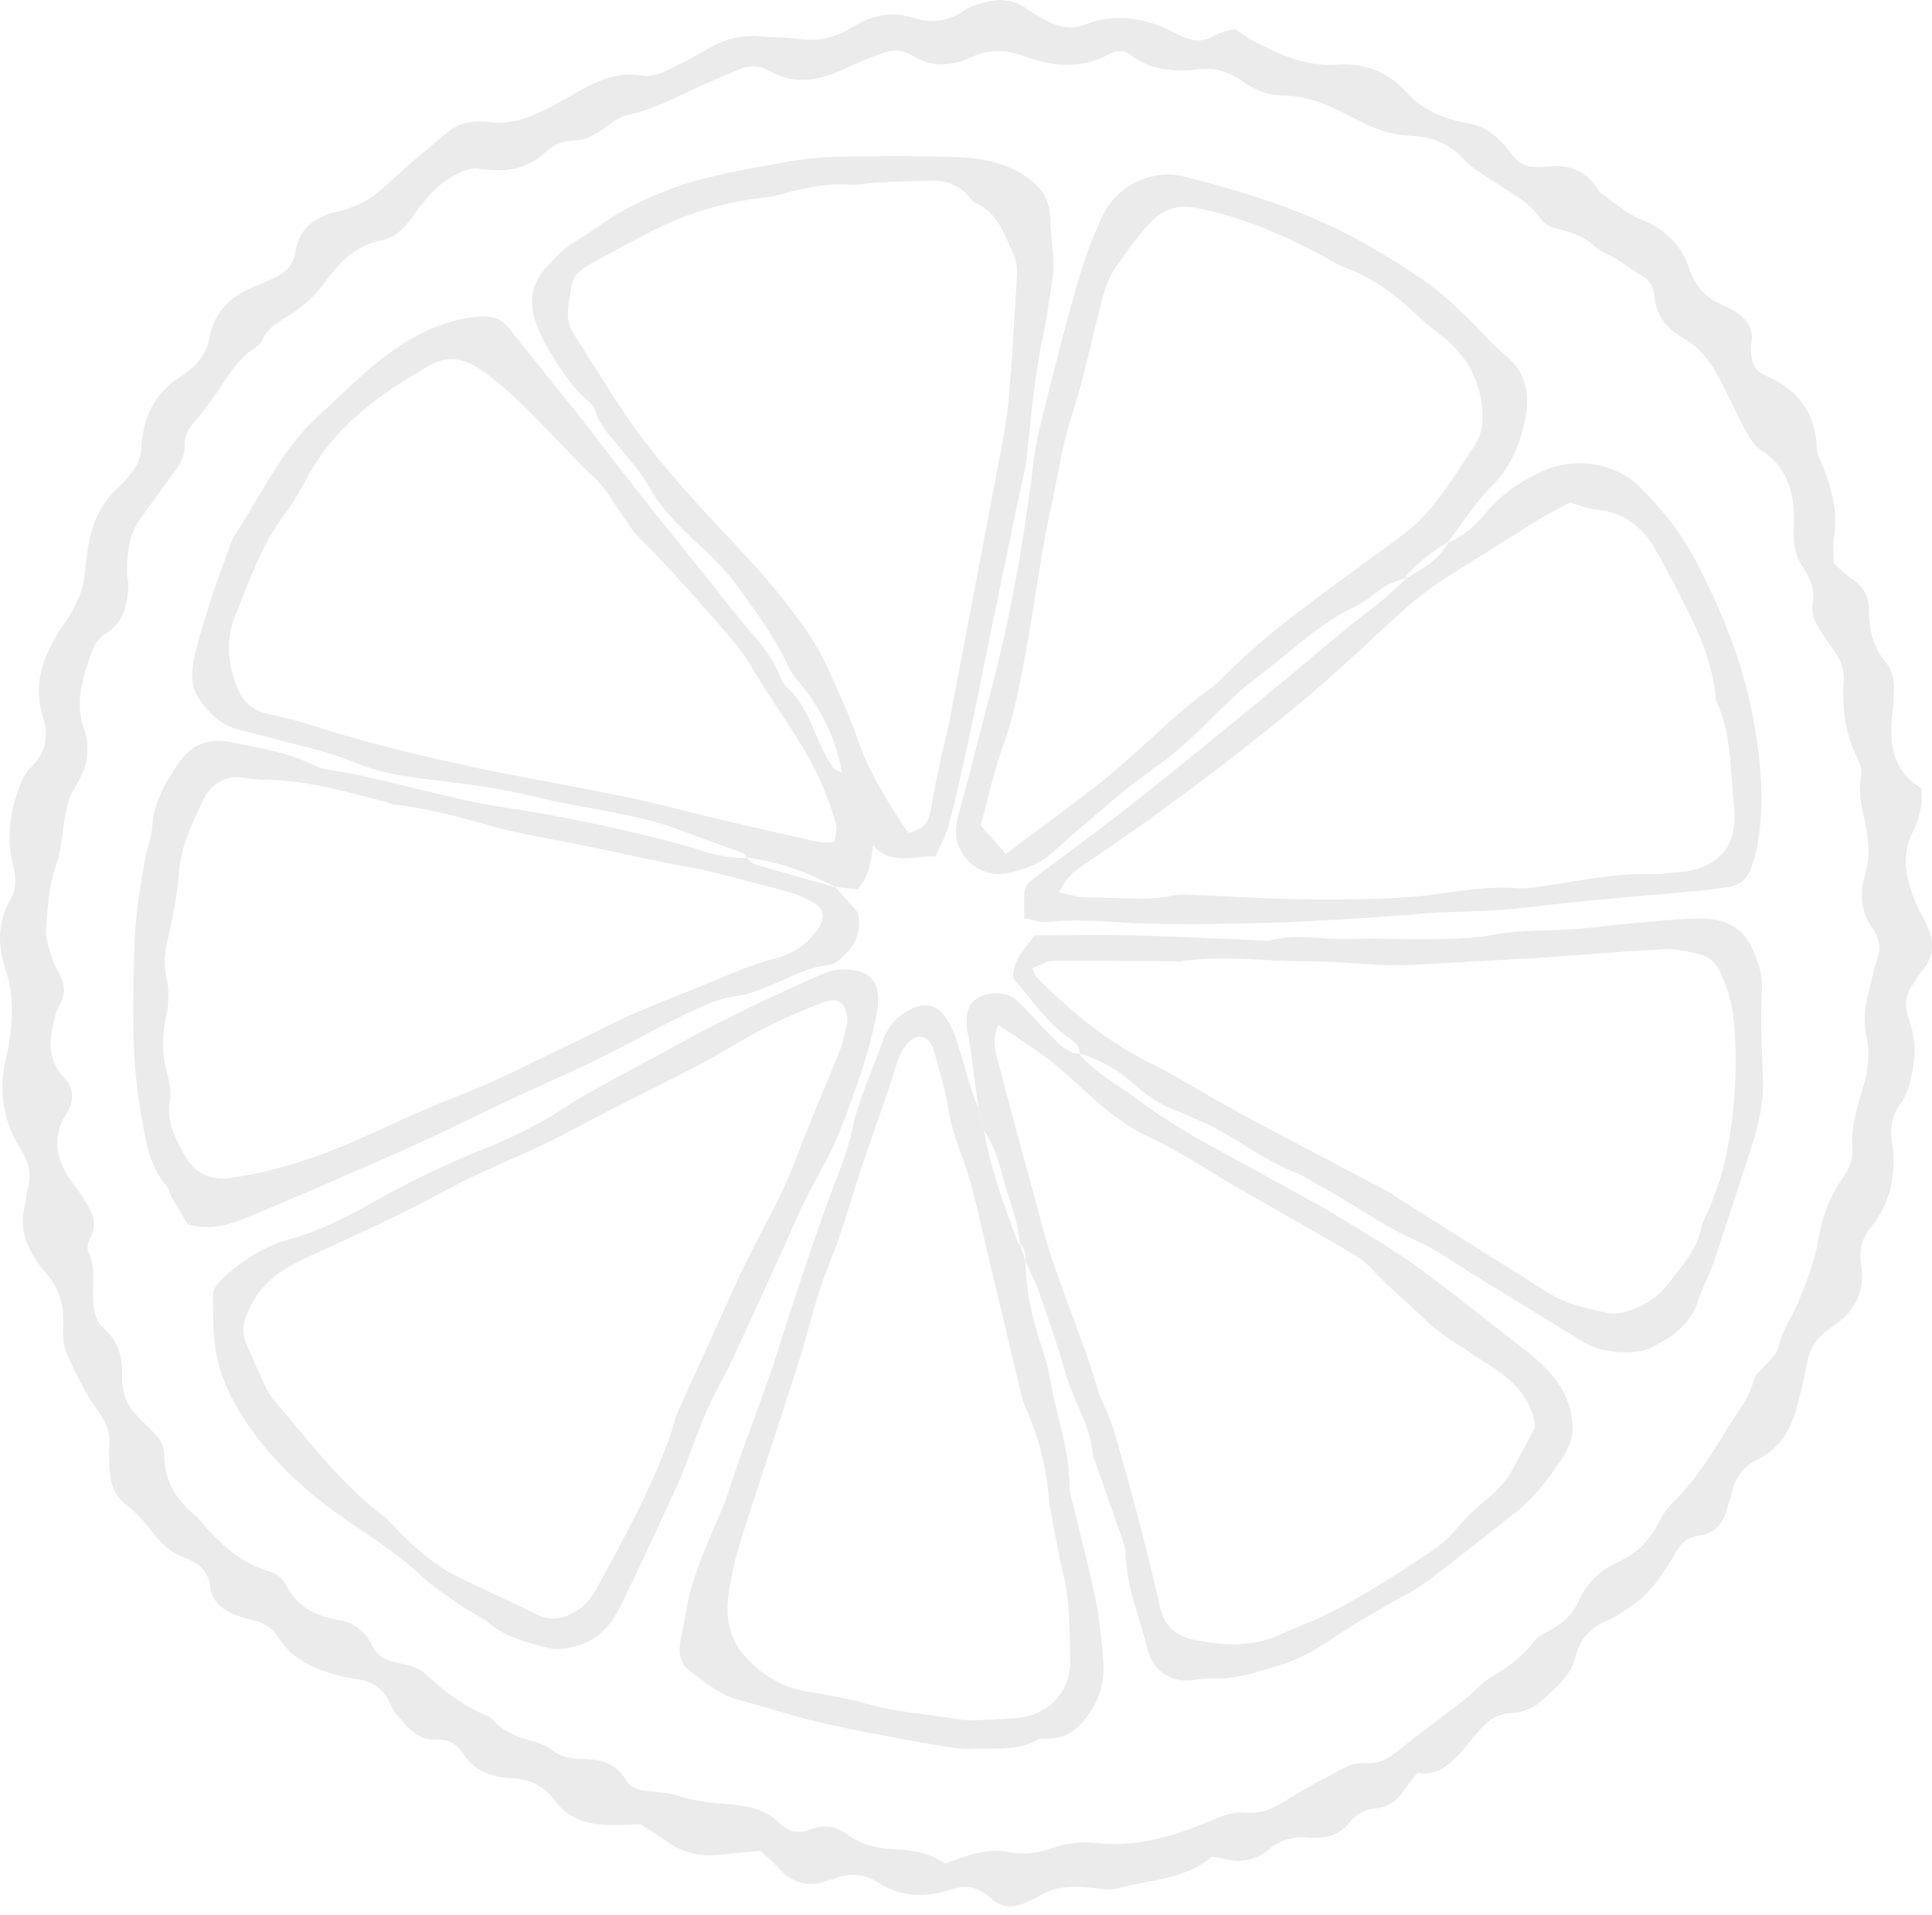 <svg width="224" height="222" viewBox="0 0 224 222" fill="none" xmlns="http://www.w3.org/2000/svg">
<g opacity="0.1">
<path d="M212.637 62.289C213.079 59.456 212.458 56.823 211.418 54.227C211.118 53.486 210.677 52.729 210.651 51.967C210.509 47.805 208.396 45.109 204.665 43.543C203.561 43.08 203.172 42.181 203.046 41.109C202.993 40.657 202.988 40.184 203.067 39.738C203.367 37.993 202.452 36.91 201.096 36.08C200.607 35.781 200.092 35.528 199.567 35.297C197.675 34.467 196.524 33.153 195.841 31.103C194.947 28.423 193.05 26.552 190.275 25.448C188.515 24.744 187.033 23.357 185.425 22.274C184.037 19.673 181.783 18.984 179.034 19.357C178.698 19.405 178.346 19.347 178.004 19.357C177.016 19.384 176.222 18.958 175.581 18.254C175.119 17.749 174.74 17.16 174.273 16.661C173.164 15.484 171.987 14.606 170.242 14.302C167.546 13.829 164.986 12.841 163.047 10.681C160.919 8.31 158.117 7.265 155.017 7.491C151.364 7.759 148.306 6.303 145.242 4.71C144.537 4.343 143.907 3.843 143.176 3.36C142.399 3.591 141.552 3.68 140.896 4.08C139.324 5.042 138.047 4.763 136.434 3.922C133.112 2.188 129.56 1.368 125.828 2.85C124.22 3.491 122.654 3.118 121.188 2.335C120.384 1.904 119.606 1.405 118.849 0.895C117.404 -0.072 115.832 -0.172 114.224 0.264C113.347 0.501 112.416 0.769 111.681 1.273C109.82 2.566 107.86 2.708 105.795 2.051C103.319 1.263 101.112 1.773 98.942 3.097C97.055 4.248 95 4.879 92.698 4.527C91.232 4.301 89.718 4.358 88.236 4.216C86.103 4.012 84.153 4.469 82.298 5.541C80.611 6.518 78.892 7.454 77.121 8.263C76.328 8.626 75.324 8.915 74.499 8.768C72.197 8.347 70.179 8.999 68.213 9.992C66.679 10.77 65.228 11.7 63.694 12.478C61.549 13.561 59.389 14.486 56.846 14.165C55.138 13.95 53.367 14.102 51.942 15.3C49.662 17.208 47.333 19.079 45.184 21.123C43.471 22.752 41.605 23.993 39.298 24.481C36.581 25.059 34.668 26.405 34.211 29.332C33.974 30.846 32.976 31.734 31.625 32.301C30.989 32.569 30.374 32.88 29.733 33.127C26.895 34.241 24.866 35.985 24.267 39.202C23.905 41.162 22.675 42.581 20.893 43.7C17.998 45.514 16.547 48.372 16.405 51.757C16.358 52.882 16.037 53.759 15.417 54.59C14.939 55.231 14.434 55.877 13.835 56.403C10.908 58.941 10.178 62.478 9.894 65.994C9.694 68.438 8.832 70.287 7.492 72.237C5.269 75.485 3.65 78.985 4.991 83.168C5.653 85.234 5.364 87.247 3.666 88.876C2.647 89.859 2.226 91.167 1.811 92.502C1.007 95.093 0.855 97.679 1.511 100.301C1.858 101.689 1.948 103.018 1.201 104.301C-0.291 106.876 -0.281 109.656 0.618 112.304C1.701 115.495 1.464 118.611 0.907 121.785C0.807 122.348 0.613 122.894 0.513 123.462C-0.112 127.004 0.534 130.331 2.457 133.337C3.403 134.813 3.692 136.243 3.214 137.898C3.025 138.555 3.009 139.265 2.846 139.927C2.247 142.355 3.009 144.452 4.386 146.402C4.717 146.869 5.08 147.316 5.453 147.752C6.783 149.308 7.366 151.084 7.329 153.144C7.308 154.395 7.235 155.777 7.713 156.87C8.764 159.262 9.952 161.653 11.47 163.76C12.353 164.99 12.758 166.073 12.679 167.507C12.616 168.648 12.658 169.799 12.758 170.934C12.895 172.489 13.588 173.709 14.886 174.692C15.874 175.438 16.726 176.415 17.477 177.409C18.544 178.822 19.769 180.031 21.424 180.62C23.111 181.219 24.194 182.223 24.388 184.025C24.525 185.302 25.308 186.143 26.285 186.747C27.037 187.215 27.936 187.499 28.803 187.709C30.174 188.046 31.436 188.45 32.224 189.764C33.89 192.555 36.675 193.59 39.613 194.352C40.386 194.552 41.2 194.61 41.978 194.788C43.271 195.083 44.275 195.808 44.953 196.953C45.3 197.547 45.526 198.241 45.962 198.751C47.228 200.212 48.406 201.857 50.707 201.704C51.974 201.626 53.035 202.277 53.64 203.228C54.964 205.31 56.925 206.066 59.174 206.156C61.413 206.245 63.115 207.028 64.429 208.878C65.465 210.334 67.12 211.138 68.775 211.443C70.525 211.758 72.381 211.516 74.273 211.516C75.276 212.163 76.375 212.793 77.389 213.539C79.365 214.99 81.551 215.311 83.916 215.001C85.272 214.822 86.644 214.738 88.168 214.596C88.972 215.337 89.608 215.841 90.139 216.44C91.752 218.259 93.634 218.968 95.988 218.012C96.198 217.928 96.451 217.944 96.655 217.854C98.495 217.071 100.297 217.26 101.921 218.317C104.554 220.035 107.403 219.983 110.151 219.105C112.064 218.495 113.441 218.748 114.834 220.056C116.064 221.207 117.493 221.26 118.986 220.556C119.401 220.361 119.858 220.224 120.231 219.972C121.944 218.8 123.863 218.685 125.844 218.811C127.1 218.89 128.451 219.252 129.602 218.937C133.328 217.912 137.411 217.944 140.517 215.258C141.09 215.358 141.542 215.395 141.978 215.521C143.907 216.067 145.757 215.6 147.155 214.396C148.637 213.124 150.166 212.94 151.927 213.067C153.729 213.198 155.337 212.751 156.52 211.248C157.261 210.313 158.181 209.782 159.442 209.677C160.866 209.551 162.012 208.783 162.821 207.548C163.257 206.881 163.772 206.271 164.324 205.541C166.248 205.919 167.646 204.947 168.891 203.696C169.611 202.971 170.215 202.141 170.878 201.357C172.071 199.954 173.195 198.64 175.371 198.604C176.527 198.583 177.899 197.962 178.766 197.174C180.337 195.739 182.082 194.384 182.671 192.082C183.17 190.121 184.368 188.639 186.381 187.867C187.327 187.504 188.157 186.842 189.025 186.29C191.432 184.761 192.856 182.391 194.275 180.031C194.879 179.022 195.525 178.228 196.876 178.065C198.779 177.839 199.908 176.61 200.308 174.718C200.429 174.161 200.681 173.63 200.797 173.073C201.17 171.26 202.184 169.977 203.845 169.163C206.541 167.838 207.786 165.473 208.449 162.699C208.795 161.253 209.221 159.819 209.447 158.352C209.747 156.408 210.661 154.973 212.317 153.906C214.944 152.214 216.311 149.896 215.78 146.633C215.533 145.125 215.853 143.579 216.826 142.402C219.275 139.443 219.895 136.043 219.359 132.391C219.128 130.804 219.296 129.39 220.231 128.155C221.33 126.71 221.571 125.054 221.86 123.341C222.176 121.449 221.85 119.683 221.256 117.933C220.778 116.509 220.941 115.232 221.845 114.034C222.186 113.576 222.444 113.046 222.817 112.62C224.309 110.928 224.273 109.099 223.369 107.186C222.98 106.355 222.475 105.578 222.134 104.731C221.046 102.025 220.31 99.345 221.771 96.454C222.528 94.956 222.969 93.248 222.775 91.398C219.243 89.291 219.007 85.959 219.448 82.38C219.532 81.697 219.527 81.008 219.585 80.325C219.695 79.011 219.438 77.74 218.613 76.752C217.12 74.96 216.689 72.915 216.689 70.671C216.689 69.215 216.1 68.033 214.829 67.192C214.072 66.693 213.42 66.031 212.606 65.342C212.606 64.359 212.474 63.313 212.632 62.32L212.637 62.289ZM213.746 78.964C213.604 81.975 213.856 84.892 215.233 87.657C215.585 88.356 215.932 89.26 215.785 89.969C215.323 92.218 216.116 94.289 216.437 96.423C216.679 98.031 216.778 99.592 216.295 101.189C215.601 103.481 215.669 105.693 217.173 107.743C217.956 108.81 218.071 110.034 217.614 111.348C217.199 112.536 216.973 113.787 216.652 115.006C216.206 116.693 216.032 118.406 216.4 120.119C216.852 122.211 216.568 124.224 215.964 126.231C215.265 128.544 214.566 130.856 214.766 133.321C214.876 134.672 214.224 135.78 213.499 136.81C212.017 138.923 211.26 141.22 210.813 143.779C210.361 146.344 209.395 148.851 208.364 151.263C207.65 152.934 206.53 154.406 206.194 156.277C206.084 156.876 205.427 157.385 205.001 157.921C204.428 158.636 203.519 159.262 203.314 160.066C202.736 162.347 201.212 164.007 200.066 165.931C198.3 168.895 196.471 171.738 193.991 174.161C193.266 174.87 192.667 175.769 192.22 176.683C191.206 178.749 189.608 180.194 187.579 181.114C185.482 182.065 183.964 183.531 183.049 185.602C182.361 187.163 181.231 188.198 179.754 188.97C179.055 189.338 178.261 189.743 177.815 190.353C176.485 192.166 174.714 193.359 172.827 194.489C171.866 195.061 171.114 195.971 170.242 196.696C169.453 197.353 168.628 197.962 167.814 198.588C165.906 200.049 163.967 201.478 162.096 202.981C160.987 203.87 159.889 204.537 158.364 204.411C157.608 204.348 156.735 204.521 156.063 204.868C153.64 206.124 151.233 207.417 148.915 208.857C147.496 209.74 146.088 210.328 144.401 210.16C143.234 210.045 142.162 210.339 141.074 210.807C136.633 212.709 132.103 214.254 127.142 213.687C125.403 213.487 123.737 213.66 122.065 214.259C120.447 214.838 118.791 215.09 117.004 214.738C114.45 214.238 112.022 215.116 109.589 216.078C107.939 214.906 106.078 214.528 104.087 214.438C102.021 214.344 99.951 213.986 98.227 212.688C96.913 211.7 95.52 211.495 94.017 212.094C92.577 212.667 91.4 212.42 90.275 211.295C88.336 209.367 85.677 209.277 83.212 209.072C81.588 208.936 80.08 208.678 78.545 208.184C77.478 207.837 76.306 207.774 75.177 207.674C74.089 207.58 73.09 207.28 72.528 206.319C71.377 204.353 69.48 203.964 67.498 203.933C66.185 203.912 65.049 203.749 63.983 202.903C63.373 202.419 62.574 202.099 61.807 201.904C59.883 201.41 58.139 200.664 56.846 199.092C53.929 197.962 51.511 196.128 49.231 194.005C48.463 193.29 47.186 193.017 46.088 192.781C44.769 192.502 43.691 192.05 43.113 190.752C42.341 189.023 40.901 188.098 39.13 187.798C36.471 187.352 34.363 186.206 33.139 183.715C32.697 182.816 31.888 182.38 30.994 182.117C28.12 181.277 26.007 179.358 24.015 177.267C23.542 176.767 23.174 176.152 22.649 175.722C20.399 173.887 19.033 171.654 19.044 168.648C19.044 167.597 18.465 166.688 17.677 165.947C17.178 165.474 16.71 164.964 16.211 164.491C14.808 163.156 14.082 161.585 14.166 159.593C14.256 157.459 13.751 155.52 12.038 154.011C10.919 153.023 10.819 151.589 10.793 150.196C10.761 148.488 11.04 146.77 10.236 145.119C10.036 144.704 10.22 143.953 10.472 143.495C11.187 142.218 10.908 141.046 10.256 139.906C9.747 139.018 9.163 138.161 8.548 137.341C6.609 134.745 5.821 132.039 7.723 129.085C8.675 127.603 8.533 126.121 7.44 124.954C5.174 122.542 5.816 119.925 6.557 117.239C6.646 116.913 6.872 116.63 7.03 116.325C7.534 115.337 7.529 114.333 7.087 113.335C6.762 112.599 6.299 111.916 6.068 111.159C5.732 110.076 5.274 108.931 5.348 107.843C5.516 105.341 5.626 102.829 6.483 100.385C7.082 98.677 7.203 96.801 7.487 94.988C7.702 93.627 7.981 92.371 8.769 91.136C10.02 89.17 10.588 86.963 9.752 84.577C8.606 81.313 9.663 78.239 10.782 75.217C11.04 74.523 11.649 73.83 12.28 73.436C14.293 72.185 14.75 70.24 14.881 68.122C14.918 67.56 14.745 66.982 14.734 66.414C14.708 64.086 14.96 61.842 16.442 59.892C17.619 58.347 18.697 56.728 19.869 55.183C20.72 54.064 21.503 52.929 21.43 51.463C21.382 50.454 21.813 49.776 22.454 49.04C23.579 47.747 24.572 46.333 25.539 44.914C26.701 43.212 27.762 41.451 29.581 40.326C29.954 40.095 30.285 39.696 30.469 39.302C31.036 38.067 32.119 37.425 33.191 36.763C34.973 35.67 36.533 34.372 37.748 32.638C39.35 30.352 41.242 28.449 44.185 27.882C45.657 27.598 46.708 26.662 47.664 25.343C49.052 23.436 50.492 21.449 52.731 20.314C53.671 19.836 54.538 19.341 55.647 19.588C56.089 19.688 56.562 19.662 57.019 19.699C59.3 19.893 61.365 19.331 63.073 17.781C64.046 16.898 65.044 16.335 66.421 16.314C68.092 16.283 69.427 15.337 70.741 14.37C71.361 13.913 72.086 13.456 72.822 13.314C75.455 12.804 77.778 11.574 80.164 10.455C82.024 9.582 83.932 8.799 85.824 7.99C86.959 7.506 88.163 7.622 89.156 8.195C92.341 10.039 95.326 9.241 98.337 7.785C99.572 7.186 100.865 6.707 102.147 6.208C103.388 5.725 104.623 5.72 105.779 6.45C108.044 7.869 110.362 7.68 112.663 6.618C114.66 5.698 116.579 5.709 118.649 6.487C121.96 7.732 125.339 8.063 128.619 6.271C129.539 5.772 130.379 5.814 131.183 6.429C133.449 8.153 136.124 8.363 138.735 8.048C140.738 7.806 142.33 8.232 143.891 9.325C145.331 10.334 146.955 11.075 148.679 11.069C152.184 11.059 155.096 12.741 158.018 14.228C159.825 15.148 161.607 15.663 163.573 15.747C165.959 15.841 167.966 16.582 169.658 18.438C170.715 19.594 172.212 20.356 173.532 21.265C175.313 22.495 177.331 23.409 178.598 25.317C179.207 26.237 180.285 26.457 181.283 26.725C182.623 27.083 183.858 27.561 184.904 28.575C185.54 29.19 186.486 29.479 187.264 29.963C188.331 30.625 189.361 31.35 190.428 32.012C191.279 32.538 191.726 33.284 191.799 34.267C191.973 36.548 193.281 38.145 195.142 39.191C197.055 40.263 198.258 41.882 199.246 43.7C200.392 45.813 201.359 48.015 202.499 50.128C202.92 50.911 203.482 51.752 204.202 52.209C207.461 54.264 208.091 57.527 207.976 60.88C207.912 62.704 208.012 64.286 209.027 65.757C209.899 67.029 210.446 68.338 210.167 69.941C209.962 71.128 210.446 72.195 211.097 73.173C211.67 74.029 212.248 74.891 212.842 75.737C213.531 76.715 213.83 77.819 213.772 78.99L213.746 78.964Z" fill="#333333"/>
<path d="M86.575 99.476C86.575 99.476 86.549 99.434 86.538 99.413C86.523 99.413 86.507 99.413 86.491 99.408L86.512 99.424L86.575 99.476Z" fill="#333333"/>
<path d="M96.845 102.829C97.728 102.934 98.605 103.034 99.409 103.129C100.697 101.72 100.997 100.038 101.207 98.01C103.461 100.412 105.921 99.171 108.459 99.313C109.006 98.047 109.71 96.848 110.041 95.556C110.929 92.118 111.691 88.65 112.438 85.181C113.231 81.487 113.941 77.776 114.703 74.082C115.349 70.939 116.016 67.802 116.663 64.664C117.152 62.315 117.619 59.961 118.108 57.611C118.387 56.266 118.802 54.931 118.959 53.575C119.532 48.688 119.884 43.774 120.93 38.95C121.34 37.052 121.598 35.124 121.887 33.2C122.023 32.301 122.171 31.387 122.139 30.483C122.076 28.77 121.818 27.067 121.776 25.354C121.719 23.073 120.641 21.544 118.755 20.335C116.332 18.785 113.625 18.306 110.887 18.212C106.189 18.054 101.48 18.07 96.782 18.175C94.616 18.222 92.441 18.538 90.307 18.926C86.928 19.541 83.528 20.135 80.238 21.081C77.626 21.833 75.082 22.947 72.659 24.192C70.531 25.285 68.665 26.867 66.584 28.071C65.349 28.786 64.477 29.795 63.52 30.783C61.513 32.848 61.239 35.187 62.259 37.762C62.637 38.713 63.052 39.669 63.594 40.531C64.923 42.655 66.2 44.825 68.177 46.465C68.518 46.749 68.891 47.138 68.996 47.547C69.464 49.297 70.704 50.496 71.792 51.825C73.022 53.334 74.336 54.821 75.287 56.503C76.79 59.162 78.908 61.191 81.115 63.219C82.792 64.754 84.405 66.43 85.724 68.275C87.784 71.15 89.913 74.008 91.4 77.261C91.684 77.882 92.094 78.46 92.535 78.98C95.168 82.081 96.924 85.591 97.628 89.606C97.265 89.417 96.808 89.296 96.608 88.997C96.03 88.151 95.51 87.252 95.095 86.317C94.028 83.915 93.192 81.392 91.127 79.569C90.801 79.28 90.601 78.817 90.433 78.397C89.576 76.221 88.094 74.481 86.581 72.752C85.525 71.549 84.568 70.256 83.57 69.005C81.709 66.677 79.854 64.354 77.988 62.031C77.132 60.959 76.249 59.913 75.403 58.831C73.353 56.219 71.319 53.596 69.285 50.979C68.513 49.986 67.761 48.972 66.978 47.989C64.335 44.688 61.67 41.404 59.043 38.093C58.086 36.889 56.935 36.558 55.416 36.706C51.527 37.094 48.106 38.745 45.089 40.973C41.978 43.27 39.261 46.097 36.392 48.719C35.719 49.334 35.109 50.033 34.521 50.737C31.657 54.19 29.738 58.263 27.253 61.968C26.937 62.436 26.769 63.004 26.575 63.54C25.902 65.368 25.203 67.187 24.604 69.037C23.9 71.213 23.206 73.399 22.654 75.617C22.239 77.293 21.987 79.211 22.869 80.651C23.915 82.359 25.371 83.967 27.5 84.54C30.59 85.371 33.701 86.117 36.786 86.958C38.21 87.347 39.629 87.783 40.99 88.34C43.019 89.175 45.095 89.727 47.265 90.037C52.121 90.721 57.061 91.136 61.796 92.323C67.556 93.774 73.547 94.21 79.144 96.344C81.488 97.237 83.859 98.057 86.208 98.935C86.36 98.993 86.439 99.224 86.544 99.408C90.212 99.902 93.649 101.1 96.892 102.871C96.882 102.855 96.866 102.84 96.85 102.829H96.845ZM93.713 73.415C91.237 69.825 88.436 66.514 85.441 63.34C81.746 59.425 78.057 55.472 74.782 51.216C71.719 47.232 69.18 42.849 66.458 38.608C65.365 36.905 66.011 35.034 66.237 33.242C66.416 31.86 67.519 31.119 68.639 30.504C71.051 29.185 73.458 27.861 75.912 26.62C80.038 24.539 84.431 23.346 89.025 22.852C90.039 22.742 91.022 22.353 92.025 22.127C94.149 21.654 96.261 21.233 98.474 21.402C99.593 21.486 100.739 21.197 101.874 21.149C104.045 21.055 106.22 20.95 108.396 20.96C109.81 20.965 111.082 21.496 112.101 22.537C112.422 22.863 112.674 23.336 113.063 23.504C115.769 24.713 116.521 27.34 117.593 29.711C117.903 30.399 117.94 31.277 117.893 32.06C117.614 36.858 117.362 41.667 116.926 46.454C116.689 49.072 116.153 51.662 115.664 54.248C113.778 64.265 111.859 74.271 109.941 84.278C109.747 85.287 109.442 86.275 109.232 87.284C108.785 89.407 108.296 91.525 107.965 93.669C107.734 95.177 107.187 96.254 105.269 96.549C102.973 92.991 100.776 89.675 99.472 85.817C98.49 82.906 97.165 80.105 95.894 77.293C95.284 75.942 94.543 74.634 93.702 73.415H93.713ZM92.893 97.159C88.089 96.092 83.286 95.009 78.524 93.784C70.647 91.756 62.595 90.61 54.66 88.892C48.511 87.557 42.372 86.106 36.371 84.167C34.631 83.605 32.86 83.132 31.068 82.769C29.166 82.385 28.057 81.229 27.416 79.511C26.422 76.852 26.144 74.192 27.242 71.465C28.908 67.334 30.332 63.114 33.102 59.493C34.621 57.506 35.598 55.12 37.028 53.055C39.529 49.439 42.877 46.68 46.561 44.326C47.428 43.769 48.327 43.264 49.199 42.712C51.585 41.204 53.524 41.315 55.821 42.923C59.516 45.503 62.469 48.867 65.591 52.057C66.621 53.113 67.583 54.206 68.707 55.194C70.053 56.366 70.941 58.063 72.023 59.535C72.696 60.455 73.253 61.49 74.052 62.278C77.946 66.152 81.536 70.298 85.12 74.445C86.376 75.9 87.306 77.645 88.336 79.285C90.764 83.153 93.534 86.826 95.342 91.062C95.967 92.528 96.503 94.047 96.929 95.582C97.092 96.165 96.845 96.87 96.782 97.563C95.305 97.873 94.091 97.421 92.903 97.159H92.893Z" fill="#333333"/>
<path d="M163 67.045C163 67.045 163 67.076 163 67.087L163.095 67.019C163.063 67.024 163.032 67.034 163.005 67.045H163Z" fill="#333333"/>
<path d="M119.832 53.544C118.796 62.084 117.351 70.54 115.207 78.87C114.151 82.969 113.084 87.068 112.022 91.162C111.649 92.597 111.202 94.011 110.919 95.461C110.272 98.782 113.31 101.873 116.642 101.263C118.681 100.89 120.599 100.165 122.181 98.714C123.7 97.322 125.266 95.976 126.832 94.636C128.303 93.38 129.78 92.119 131.299 90.926C133.002 89.591 134.825 88.403 136.481 87.01C139.708 84.299 142.398 81.024 145.815 78.481C149.11 76.026 152.058 73.11 155.674 71.071C156.861 70.398 158.165 69.857 159.184 68.984C160.335 67.996 161.575 67.376 163 67.035C163 66.93 162.989 66.814 163.042 66.746C163.867 65.679 166.389 63.666 167.861 62.883C169.569 60.649 171.098 58.227 173.053 56.24C175.187 54.069 176.259 51.489 176.816 48.683C177.368 45.897 177.063 43.259 174.577 41.225C172.911 39.859 171.519 38.161 169.953 36.663C168.712 35.481 167.477 34.272 166.095 33.263C162.669 30.767 159.063 28.554 155.248 26.673C149.567 23.867 143.544 22.075 137.453 20.508C133.527 19.499 129.481 21.465 127.767 25.159C126.616 27.64 125.676 30.241 124.908 32.864C123.568 37.478 122.402 42.15 121.23 46.812C120.673 49.035 120.1 51.274 119.826 53.539L119.832 53.544ZM124.257 48.194C125.739 43.648 126.664 38.923 127.904 34.293C128.193 33.205 128.624 32.091 129.249 31.172C130.532 29.285 131.856 27.388 133.422 25.748C134.789 24.324 136.523 23.667 138.714 24.103C143.949 25.138 148.752 27.188 153.403 29.7C154.207 30.136 154.985 30.657 155.842 30.972C159.247 32.223 162.038 34.341 164.603 36.842C165.417 37.641 166.358 38.314 167.257 39.023C169.9 41.104 171.456 43.753 171.824 47.153C172.002 48.835 171.839 50.391 170.909 51.757C168.471 55.341 166.347 59.194 162.8 61.889C160.703 63.482 158.548 65.001 156.425 66.562C151.17 70.424 145.893 74.261 141.342 78.98C141.106 79.227 140.843 79.458 140.564 79.658C135.693 83.116 131.693 87.588 126.979 91.23C123.637 93.816 120.221 96.307 116.621 99.003C115.533 97.768 114.708 96.827 113.714 95.698C114.508 92.807 115.17 89.549 116.305 86.459C117.582 82.98 118.234 79.385 118.896 75.79C119.932 70.167 120.625 64.475 121.845 58.894C122.622 55.336 123.116 51.72 124.262 48.21L124.257 48.194Z" fill="#333333"/>
<path d="M167.898 62.872C167.898 62.872 167.871 62.888 167.861 62.893C167.845 62.914 167.835 62.93 167.819 62.951L167.898 62.872Z" fill="#333333"/>
<path d="M84.999 157.448C87.017 153.091 88.993 148.719 90.985 144.352C91.789 142.581 92.54 140.783 93.402 139.038C94.516 136.789 95.851 134.634 96.86 132.338C97.964 129.831 98.847 127.224 99.745 124.628C100.308 123.009 100.775 121.354 101.175 119.688C101.49 118.369 101.853 117.008 101.816 115.673C101.753 113.502 100.418 112.425 98.048 112.409C96.792 112.288 95.536 112.83 94.269 113.397C88.83 115.825 83.469 118.395 78.251 121.286C73.652 123.835 68.933 126.131 64.503 129.016C61.549 130.94 58.228 132.354 54.948 133.688C51.333 135.165 47.838 136.847 44.432 138.744C40.943 140.694 37.479 142.623 33.538 143.695C30.679 144.473 28.093 146.107 25.881 148.162C25.329 148.672 24.677 149.465 24.688 150.117C24.73 152.739 24.635 155.456 25.292 157.958C26.164 161.274 27.972 164.343 30.085 167.013C32.629 170.235 35.687 173.041 39.066 175.464C42.319 177.797 45.788 179.826 48.731 182.606C50.129 183.93 51.785 184.992 53.377 186.106C54.496 186.889 55.784 187.451 56.84 188.303C58.779 189.869 61.097 190.426 63.399 191.03C64.639 191.356 65.879 191.13 67.12 190.752C69.532 190.021 70.946 188.208 71.976 186.148C74.167 181.739 76.18 177.245 78.256 172.783C79.943 169.157 80.984 165.268 82.818 161.705C83.548 160.286 84.326 158.888 84.999 157.443V157.448ZM77.736 166.388C75.534 172.552 72.396 178.27 69.275 183.993C68.66 185.123 67.94 186.101 66.815 186.789C65.343 187.693 63.883 187.987 62.259 187.194C59.273 185.743 56.257 184.351 53.261 182.911C50.429 181.549 48.132 179.489 45.967 177.266C45.489 176.778 45.058 176.22 44.511 175.811C39.497 172.058 35.808 167.044 31.777 162.362C30.978 161.432 30.537 160.181 29.99 159.051C29.491 158.026 29.102 156.949 28.608 155.919C27.962 154.573 28.167 153.396 28.771 152.014C30.106 148.966 32.434 147.242 35.346 145.902C40.848 143.379 46.377 140.915 51.7 137.998C55.5 135.922 59.573 134.345 63.483 132.469C65.753 131.381 67.94 130.12 70.184 128.974C73.747 127.151 77.352 125.411 80.889 123.545C83.522 122.158 86.029 120.534 88.677 119.184C90.916 118.043 93.239 117.05 95.594 116.172C97.275 115.547 98.326 116.409 98.227 118.658C98.043 119.341 97.838 120.602 97.38 121.764C95.741 125.921 93.907 130.004 92.356 134.193C90.475 139.27 87.563 143.826 85.361 148.74C83.112 153.759 80.805 158.751 78.556 163.77C78.188 164.596 78.035 165.52 77.725 166.377L77.736 166.388Z" fill="#333333"/>
<path d="M114.124 131.176C114.124 131.176 114.114 131.134 114.108 131.113C114.108 131.113 114.119 131.155 114.124 131.176Z" fill="#333333"/>
<path d="M121.787 120.051C120.521 118.727 119.307 117.344 117.977 116.078C116.821 114.979 114.96 114.869 113.494 115.636C112.149 116.341 112.038 117.607 112.086 118.895C112.107 119.573 112.327 120.245 112.422 120.923C112.769 123.42 113.1 125.916 113.436 128.407C114.242 128.473 113.415 128.36 113.405 128.333C113.641 129.258 113.872 130.183 114.109 131.108C115.171 132.727 115.77 134.487 116.248 136.379C116.8 138.56 117.704 140.663 118.077 142.907C118.15 143.338 118.198 143.774 118.261 144.205C118.949 144.757 118.823 145.587 118.949 146.328L118.891 146.26C119.401 147.39 120 148.483 120.405 149.649C121.493 152.787 122.617 155.919 123.511 159.12C124.431 162.42 126.501 165.337 126.727 168.858C126.732 168.963 126.827 169.063 126.864 169.173C128.004 172.405 129.145 175.632 130.264 178.869C130.411 179.295 130.495 179.768 130.506 180.22C130.611 184.067 132.167 187.572 133.049 191.235C133.128 191.567 133.254 191.892 133.396 192.208C134.248 194.047 136.077 195.04 138.095 194.809C139.004 194.704 139.918 194.557 140.827 194.588C143.524 194.683 145.962 193.784 148.495 193.022C151.097 192.239 153.23 190.847 155.401 189.364C156.998 188.271 158.701 187.331 160.372 186.348C162.049 185.36 163.851 184.551 165.402 183.4C168.886 180.814 172.229 178.034 175.671 175.39C177.894 173.682 179.518 171.459 181.052 169.189C181.73 168.18 182.319 166.882 182.329 165.71C182.345 164.028 181.888 162.336 180.942 160.812C179.707 158.81 177.946 157.38 176.123 155.982C172.034 152.85 168.056 149.571 163.872 146.57C160.803 144.373 157.487 142.518 154.276 140.521C153.693 140.158 153.094 139.822 152.494 139.491C149.184 137.678 145.862 135.875 142.551 134.057C140.754 133.069 138.946 132.107 137.201 131.029C135.351 129.889 133.507 128.712 131.778 127.398C129.544 125.706 126.99 124.413 125.161 122.206C123.669 122.058 122.738 121.028 121.792 120.035L121.787 120.051ZM133.296 131.876C136.928 133.521 140.26 135.833 143.734 137.84C146.015 139.16 148.311 140.452 150.597 141.761C152.883 143.075 155.175 144.368 157.429 145.739C158.102 146.149 158.691 146.727 159.227 147.311C161.077 149.334 163.237 151.032 165.186 152.96C166.947 154.71 169.222 155.945 171.288 157.38C172.229 158.037 173.253 158.578 174.157 159.277C176.212 160.864 177.736 162.798 177.983 165.479C177.195 166.961 176.449 168.374 175.692 169.788C174.819 171.417 173.716 172.805 172.218 173.961C170.867 175.001 169.685 176.294 168.571 177.592C167.656 178.659 166.574 179.442 165.423 180.21C161.119 183.058 156.814 185.896 152.069 187.977C150.913 188.482 149.72 188.907 148.584 189.449C145.3 191.02 141.894 190.799 138.478 190.127C136.402 189.717 135.004 188.566 134.51 186.364C133.733 182.9 132.865 179.453 131.967 176.021C131.1 172.694 130.164 169.389 129.223 166.083C128.971 165.205 128.609 164.359 128.267 163.513C127.967 162.767 127.537 162.068 127.321 161.301C125.697 155.567 123.232 150.122 121.488 144.431C120.92 142.576 120.457 140.694 119.948 138.818C118.513 133.521 117.052 128.234 115.675 122.92C115.375 121.764 115.002 120.524 115.754 118.821C118.429 120.66 120.836 122.085 123.012 123.987C126.254 126.825 129.208 130.015 133.307 131.87L133.296 131.876Z" fill="#333333"/>
<path d="M118.245 144.22L118.271 144.268C118.271 144.268 118.271 144.231 118.266 144.215C118.25 144.205 118.239 144.189 118.224 144.173L118.25 144.22H118.245Z" fill="#333333"/>
<path d="M125.155 122.221C125.155 122.221 125.161 122.221 125.166 122.221L125.087 122.142C125.108 122.169 125.134 122.19 125.155 122.216V122.221Z" fill="#333333"/>
<path d="M113.399 128.323C113.399 128.323 113.41 128.344 113.42 128.37L113.399 128.323Z" fill="#333333"/>
<path d="M114.104 131.113L114.13 131.176C114.13 131.176 114.114 131.14 114.104 131.113Z" fill="#333333"/>
<path d="M96.902 102.892C96.902 102.892 96.928 102.897 96.939 102.902L96.85 102.829C96.85 102.829 96.876 102.86 96.892 102.871C96.892 102.876 96.902 102.881 96.907 102.887L96.902 102.892Z" fill="#333333"/>
<path d="M39.072 136.711C42.425 135.255 45.783 133.81 49.11 132.286C52.221 130.861 55.275 129.316 58.37 127.861C63.121 125.622 67.977 123.583 72.612 121.123C75.44 119.625 78.246 118.106 81.168 116.793C82.534 116.178 83.874 115.663 85.404 115.489C86.734 115.337 88.037 114.769 89.309 114.27C91.537 113.387 93.613 112.115 96.083 111.889C96.593 111.842 97.129 111.448 97.544 111.091C99.11 109.729 99.94 108.058 99.446 105.762C98.663 104.879 97.786 103.885 96.903 102.892C93.77 102.004 90.638 101.126 87.516 100.201C87.164 100.096 86.881 99.744 86.576 99.476C84.721 99.518 82.944 99.166 81.184 98.572C79.775 98.094 78.33 97.731 76.885 97.363C70.773 95.802 64.608 94.536 58.37 93.6C51.58 92.576 45.037 90.326 38.247 89.27C37.685 89.181 37.101 89.06 36.597 88.808C33.48 87.252 30.101 86.721 26.738 86.049C23.989 85.497 22.008 86.458 20.563 88.66C19.117 90.862 17.798 93.122 17.646 95.902C17.578 97.143 17.041 98.346 16.821 99.586C16.442 101.72 16.085 103.859 15.838 106.014C15.643 107.717 15.586 109.44 15.544 111.159C15.396 117.118 15.265 123.083 16.327 128.985C16.868 132.012 17.204 135.123 19.364 137.599C19.648 137.925 19.695 138.45 19.921 138.844C20.541 139.932 21.198 140.999 21.766 141.95C24.72 142.796 27.169 141.793 29.602 140.763C32.76 139.428 35.924 138.088 39.072 136.726V136.711ZM21.382 133.883C20.316 131.991 19.301 130.089 19.68 127.719C19.853 126.626 19.669 125.396 19.354 124.318C18.718 122.148 18.807 119.998 19.265 117.854C19.585 116.362 19.659 114.916 19.312 113.424C18.97 111.947 19.091 110.47 19.427 108.988C20.011 106.418 20.547 103.859 20.736 101.2C20.951 98.199 22.281 95.424 23.563 92.754C24.425 90.957 26.102 89.79 28.383 90.184C29.061 90.3 29.749 90.347 30.29 90.405C35.199 90.389 39.734 91.672 44.285 92.859C44.837 93.001 45.379 93.248 45.936 93.311C49.714 93.727 53.341 94.767 56.993 95.776C60.625 96.785 64.382 97.342 68.077 98.115C71.099 98.74 74.115 99.397 77.137 100.023C78.703 100.343 80.296 100.559 81.846 100.927C84.179 101.478 86.492 102.114 88.809 102.724C89.913 103.013 91.027 103.265 92.099 103.638C92.956 103.938 93.818 104.301 94.569 104.795C95.489 105.404 95.62 106.587 94.963 107.533C93.692 109.367 92.131 110.554 89.797 111.159C86.492 112.01 83.354 113.524 80.159 114.785C77.82 115.71 75.476 116.635 73.174 117.655C71.183 118.537 69.264 119.578 67.294 120.508C62.522 122.758 57.839 125.27 52.92 127.141C48.406 128.859 44.133 131.051 39.703 132.9C35.583 134.619 31.294 135.891 26.837 136.553C24.341 136.921 22.554 135.985 21.372 133.883H21.382Z" fill="#333333"/>
<path d="M86.575 99.476C86.575 99.476 86.538 99.445 86.512 99.424C86.502 99.413 86.491 99.408 86.491 99.408C86.517 99.429 86.544 99.455 86.57 99.481L86.575 99.476Z" fill="#333333"/>
<path d="M125.166 122.226C125.166 122.226 125.166 122.19 125.166 122.174C125.139 122.169 125.113 122.158 125.087 122.153L125.166 122.232V122.226Z" fill="#333333"/>
<path d="M204.292 114.575C204.386 113.061 203.803 111.4 203.167 109.966C202.079 107.511 199.83 106.486 197.297 106.492C194.459 106.497 191.616 106.844 188.778 107.086C186.728 107.264 184.689 107.59 182.639 107.721C179.444 107.921 176.238 107.79 173.048 108.394C170.704 108.836 168.26 108.846 165.859 108.893C162.769 108.956 159.663 108.731 156.578 108.867C153.414 109.009 150.229 108.158 147.086 109.072C146.981 109.104 146.86 109.062 146.745 109.056C141.826 108.851 136.901 108.583 131.982 108.462C127.983 108.363 123.984 108.441 119.942 108.441C118.917 109.966 117.425 111.19 117.462 113.413C119.511 115.704 121.224 118.442 123.899 120.324C124.52 120.76 125.219 121.233 125.166 122.169C127.731 122.852 129.943 124.308 131.84 125.995C133.175 127.177 134.542 128.028 136.134 128.67C137.296 129.137 138.446 129.642 139.587 130.162C143.239 131.818 146.361 134.44 150.124 135.917C151.28 136.374 152.331 137.11 153.435 137.709C157.051 139.669 160.351 142.155 164.161 143.826C166.647 144.919 168.881 146.591 171.219 148.015C175.418 150.579 179.596 153.181 183.811 155.73C185.687 156.86 189.655 157.159 191.442 156.25C193.823 155.041 195.988 153.596 196.876 150.816C197.36 149.297 198.18 147.883 198.689 146.37C200.187 141.924 201.606 137.446 203.062 132.984C203.887 130.462 204.486 127.881 204.397 125.222C204.281 121.675 204.076 118.138 204.297 114.575H204.292ZM199.872 135.134C199.514 136.684 198.91 138.182 198.363 139.685C198.053 140.542 197.465 141.33 197.297 142.207C196.766 144.946 194.916 146.869 193.323 148.945C192.099 150.537 190.412 151.52 188.499 152.077C187.858 152.261 187.112 152.387 186.486 152.24C184.153 151.699 181.756 151.299 179.675 149.991C173.857 146.333 168.04 142.68 162.222 139.017C161.833 138.776 161.497 138.445 161.092 138.234C155.926 135.507 150.749 132.811 145.594 130.073C143.371 128.89 141.195 127.618 138.998 126.383C137.301 125.432 135.656 124.376 133.906 123.535C128.666 121.023 124.257 117.418 120.215 113.318C120.063 113.166 120.005 112.924 119.674 112.273C120.615 111.91 121.324 111.411 122.034 111.406C126.722 111.363 131.41 111.421 136.092 111.453C136.318 111.453 136.555 111.521 136.775 111.484C141.81 110.67 146.845 111.5 151.874 111.474C154.728 111.458 157.581 111.768 160.435 111.884C161.691 111.936 162.958 111.91 164.214 111.847C168.208 111.642 172.207 111.4 176.201 111.174C176.543 111.153 176.89 111.174 177.231 111.153C182.482 110.775 187.727 110.318 192.982 110.05C194.427 109.976 195.925 110.36 197.349 110.733C198.369 111.001 199.026 111.831 199.499 112.825C200.45 114.822 200.939 116.913 201.091 119.11C201.469 124.518 201.091 129.868 199.872 135.144V135.134Z" fill="#333333"/>
<path d="M118.245 144.247C118.155 144.183 118.04 144.131 118.008 144.047C116.426 139.806 114.871 135.559 114.088 131.082C114.088 131.082 114.088 131.097 114.098 131.113C114.109 131.14 114.124 131.176 114.124 131.176C114.119 131.155 114.114 131.134 114.109 131.113C113.872 130.188 113.641 129.263 113.404 128.338C113.194 127.85 112.947 127.366 112.79 126.862C112.117 124.675 111.513 122.468 110.793 120.298C110.509 119.446 110.083 118.611 109.563 117.885C108.617 116.572 107.413 116.24 105.947 116.85C104.16 117.591 102.957 118.91 102.321 120.76C101.17 124.108 99.583 127.298 98.847 130.798C98.542 132.248 98.111 133.688 97.58 135.071C94.869 142.129 92.493 149.292 90.218 156.502C88.841 160.864 87.164 165.137 85.635 169.452C84.989 171.28 84.468 173.157 83.722 174.943C82.082 178.848 80.217 182.669 79.533 186.91C79.318 188.255 78.945 189.585 78.808 190.936C78.698 191.997 79.066 193.101 79.933 193.705C81.704 194.935 83.302 196.454 85.493 197.037C89.135 198.009 92.709 199.229 96.403 200.012C101.207 201.026 106.026 201.946 110.877 202.692C111.439 202.781 112.022 202.813 112.59 202.776C115.186 202.592 117.882 203.118 120.315 201.699C120.583 201.541 120.988 201.583 121.33 201.588C123.978 201.636 125.502 200.028 126.737 197.962C127.715 196.322 128.057 194.515 127.925 192.67C127.752 190.273 127.505 187.866 127.037 185.517C126.37 182.154 125.46 178.832 124.677 175.495C124.415 174.381 124.01 173.256 124.005 172.132C123.973 167.943 122.439 164.049 121.776 159.987C121.519 158.415 120.999 156.875 120.515 155.351C119.585 152.398 118.907 149.402 118.902 146.291L118.959 146.359C118.723 145.666 118.486 144.967 118.25 144.273L118.245 144.247ZM121.603 173.724C121.64 174.181 121.719 174.633 121.803 175.085C122.281 177.555 122.675 180.046 123.274 182.49C124.073 185.749 123.999 189.059 124.083 192.355C124.189 196.265 121.54 198.955 117.556 199.218C116.526 199.286 115.496 199.344 114.619 199.397C113.436 199.397 112.385 199.539 111.381 199.371C107.776 198.777 104.113 198.545 100.56 197.552C98.253 196.906 95.867 196.496 93.497 196.112C90.769 195.666 88.604 194.346 86.702 192.386C84.626 190.247 84.074 187.898 84.458 184.908C84.889 181.565 85.898 178.449 86.933 175.301C88.862 169.43 90.801 163.565 92.677 157.679C93.507 155.067 94.128 152.382 94.969 149.77C95.668 147.599 96.603 145.503 97.339 143.343C98.222 140.752 98.968 138.119 99.835 135.523C100.844 132.49 101.927 129.484 102.962 126.457C103.33 125.38 103.64 124.276 104.008 123.199C104.381 122.106 104.864 121.07 105.889 120.403C106.446 120.04 107.371 120.182 107.734 120.734C107.923 121.018 108.133 121.317 108.223 121.638C108.817 123.85 109.547 126.047 109.899 128.302C110.225 130.367 110.85 132.296 111.581 134.23C112.064 135.507 112.458 136.821 112.8 138.14C113.32 140.132 113.751 142.144 114.23 144.147C115.554 149.712 116.873 155.278 118.208 160.843C118.392 161.616 118.56 162.415 118.881 163.135C120.384 166.514 121.324 170.03 121.603 173.724Z" fill="#333333"/>
<path d="M118.245 144.22L118.219 144.173C118.229 144.199 118.234 144.226 118.245 144.252C118.255 144.257 118.261 144.262 118.271 144.268C118.271 144.268 118.261 144.247 118.245 144.22Z" fill="#333333"/>
<path d="M113.436 128.412C113.436 128.412 113.426 128.391 113.415 128.365C113.405 128.344 113.399 128.323 113.394 128.318V128.328C113.405 128.354 113.415 128.375 113.426 128.402L113.436 128.412Z" fill="#333333"/>
<path d="M167.866 62.93C167.866 62.93 167.892 62.893 167.903 62.872L167.824 62.951C167.824 62.951 167.856 62.935 167.871 62.93H167.866Z" fill="#333333"/>
<path d="M163.057 67.05C162.153 67.886 161.286 68.763 160.34 69.552C159.021 70.645 157.613 71.638 156.288 72.731C152.93 75.501 149.619 78.323 146.251 81.082C141.379 85.076 136.517 89.076 131.577 92.98C127.809 95.955 123.931 98.798 120.079 101.668C119.401 102.172 118.812 102.692 118.765 103.565C118.712 104.453 118.754 105.346 118.754 106.46C119.695 106.623 120.599 106.991 121.445 106.897C125.465 106.439 129.465 107.028 133.464 107.102C143.334 107.286 153.172 106.844 163.005 106.098C164.261 106.003 165.517 105.851 166.773 105.804C170.205 105.677 173.626 105.625 177.058 105.204C183.764 104.374 190.512 103.896 197.244 103.255C198.269 103.155 199.293 103.008 200.313 102.861C201.695 102.666 202.62 101.878 203.062 100.574C203.351 99.713 203.603 98.83 203.766 97.936C204.638 93.012 204.16 88.093 203.266 83.253C202.074 76.794 199.593 70.724 196.555 64.927C194.91 61.784 192.693 59.004 190.144 56.487C187.085 53.46 182.487 53.113 179.281 54.448C176.579 55.578 174.052 57.286 172.097 59.656C170.951 61.043 169.585 62.241 167.871 62.93C166.804 64.927 164.912 65.962 163.063 67.055L163.057 67.05ZM178.908 59.94C179.88 59.34 180.926 58.857 182.04 58.263C183.18 58.589 184.042 58.988 184.936 59.062C188.052 59.335 190.291 60.901 191.825 63.539C192.861 65.321 193.796 67.16 194.774 68.974C194.826 69.073 194.837 69.194 194.895 69.294C196.918 73.047 198.6 76.915 198.968 81.234C200.786 85.076 200.586 89.27 201.043 93.343C201.558 97.941 199.525 100.837 194.201 101.158C193.397 101.205 192.598 101.378 191.799 101.347C187.521 101.174 183.37 102.088 179.181 102.703C178.046 102.866 176.884 103.055 175.754 102.976C172.864 102.761 170.031 103.165 167.193 103.58C162.18 104.311 157.124 104.29 152.084 104.274C147.501 104.258 142.919 103.933 138.331 103.754C137.647 103.728 136.933 103.644 136.276 103.785C132.86 104.526 129.412 104.001 125.98 104.059C124.987 104.075 123.989 103.707 122.79 103.481C123.453 101.941 124.498 101.026 125.602 100.291C133.99 94.688 142.057 88.645 149.85 82.249C153.566 79.201 157.108 75.942 160.619 72.658C162.889 70.54 165.196 68.501 167.834 66.856C171.529 64.554 175.203 62.22 178.908 59.929V59.94Z" fill="#333333"/>
<path d="M163.089 67.019L162.995 67.087C163.016 67.076 163.037 67.066 163.052 67.05C163.063 67.04 163.073 67.029 163.084 67.019H163.089Z" fill="#333333"/>
</g>
</svg>
